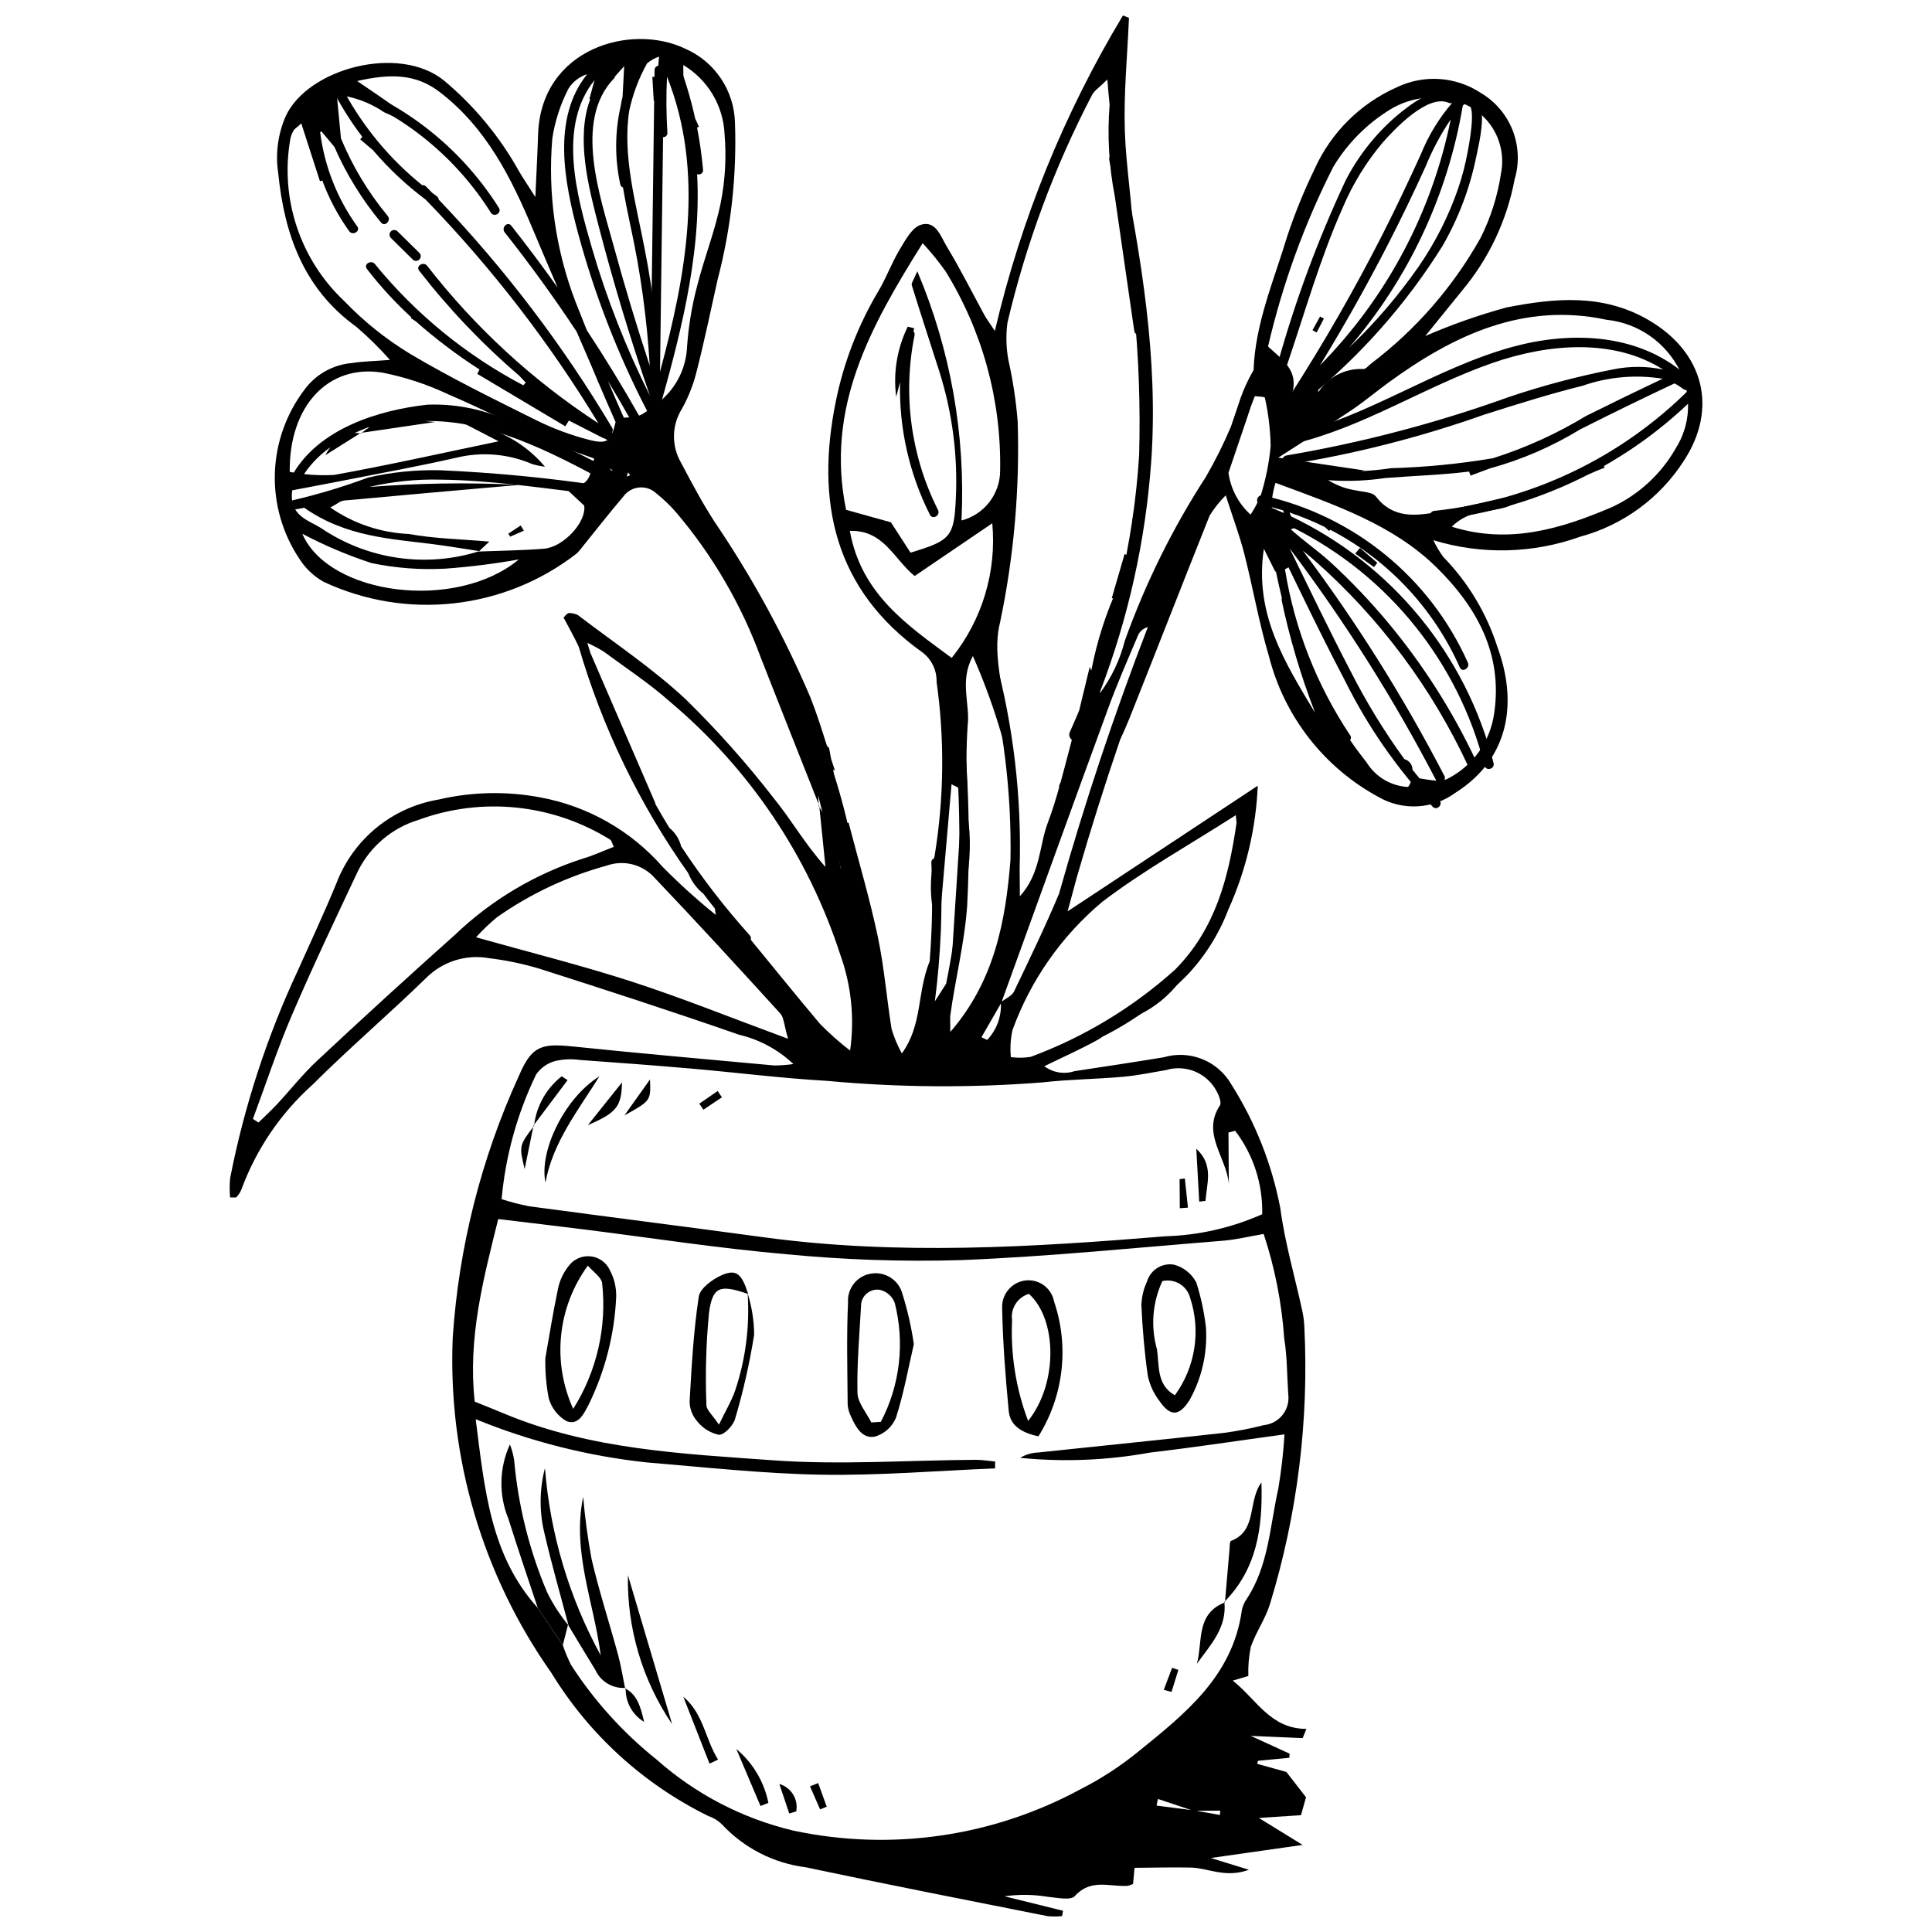 <?xml version="1.0" encoding="UTF-8"?>
<!-- Uploaded to: SVG Repo, www.svgrepo.com, Generator: SVG Repo Mixer Tools -->
<svg width="800px" height="800px" version="1.1" viewBox="144 144 512 512" xmlns="http://www.w3.org/2000/svg">
 <defs>
  <clipPath id="b">
   <path d="m363 148.09h84v242.91h-84z"/>
  </clipPath>
  <clipPath id="a">
   <path d="m204 164h392v487.9h-392z"/>
  </clipPath>
 </defs>
 <path d="m400.38 359.83c2.148 12.547-1.555 24.676-4.059 36.887l2.375-37.008z"/>
 <path d="m460.84 396.37c-3.269 8.957-10.641 15.801-19.812 18.402l0.148 0.125c6.594-6.129 13.191-12.258 19.785-18.387z"/>
 <g clip-path="url(#b)">
  <path d="m446.98 231.04-0.594-4.117c0.855-3.215 0.363-6.637-1.367-9.477l-2.402-16.629c0.555 2.531 1.141 5.055 1.777 7.562-0.203-9.91-1.949-19.66-2.293-29.461-0.352-10.039 0.668-20.125 1.086-30.188l-1.59-0.637c-15.613 25.926-27.07 54.141-33.949 83.613-1.684-2.551-2.305-3.356-2.785-4.242-3.293-6.031-6.363-12.199-9.926-18.066-1.59-2.621-2.898-7.098-6.906-5.828-2.324 0.734-4.086 4.027-5.566 6.488-2.125 3.535-3.547 7.492-5.652 11.039-5.383 9.027-9.203 18.898-11.301 29.199-5.43 26.656-0.477 49.953 23.012 66.648 2.391 1.844 3.758 4.719 3.68 7.738 2.156 15.32 1.977 30.879-0.527 46.148-1.617 6.664-1.238 13.66 1.094 20.109 1.121-12.934 2.246-25.867 3.394-39.109l4.231 2.191c-0.359-5.914-0.344-11.844 0.039-17.754 0.711-5.738-2.266-11.766 1.391-18.41 5.18 11.758 9 24.07 11.383 36.695-0.324-7.492-1.961-14.703-2.844-22.004-0.949-7.848-3.242-16.312-1.348-23.57 3.688-17.543 5.258-35.461 4.672-53.375-0.445-5.477-1.27-10.91-2.473-16.27-0.586-3.227-0.668-6.527-0.242-9.781 4.918-20.938 12.426-41.184 22.359-60.262 0.59-1.25 2.012-2.109 4.121-4.231 0.176 2.289 0.383 4.531 0.605 6.754h-0.004c-0.641 8.121-0.172 16.289 1.391 24.281 1.715 11.871 3.43 23.746 5.144 35.617 0.227 1.578 2.617 0.891 2.391-0.676zm-50.777 87.316c-11.777-8.688-24.004-16.965-26.984-33.668 9.004-0.254 11.574 7.375 17.164 11.965l20.586-13.98c1.176 12.84-2.684 25.637-10.766 35.684zm12.844-49.777c0.059 6.273-4.168 11.781-10.242 13.352 1.113-22.621-2.887-45.199-11.711-66.059-0.969 2.367-1.633 3.164-1.465 3.707 2.359 7.613 4.852 15.188 7.277 22.781v-0.004c3.5 11.031 4.984 22.602 4.379 34.156-0.469 9.801-1.496 10.781-11.988 13.945-1.66-2.57-3.492-5.398-5.199-8.043-3.797-1.059-7.801-2.172-11.879-3.305-5.519-27.023 6.344-48.406 20.297-70.668 2.191 2.348 4.219 4.844 6.07 7.465 9.758 15.816 14.773 34.094 14.461 52.672z"/>
 </g>
 <path d="m443.66 291.83-3.441 11.152-1.586-0.477c1.137-3.906 2.269-7.812 3.406-11.719z"/>
 <path d="m444.05 282.11 1.848-9.684 1.211 0.223-1.398 9.836z"/>
 <path d="m447.1 251.16-0.074-10.98 1.055-0.023 0.074 11.312z"/>
 <path d="m449.11 257.76-0.652 8.82-1.387-0.086-0.059-8.867z"/>
 <path d="m547.67 274.64c-0.027 0.059-0.062 0.109-0.094 0.164l0.203-0.047z"/>
 <path d="m518.3 350.05 0.078 0.004 0.074-0.156z"/>
 <path d="m360.97 357.58 0.172 0.285-0.039-0.391z"/>
 <g clip-path="url(#a)">
  <path d="m580.97 228.86c-12.223-7.144-25.027-5.867-37.789-3.371-7.328 2.012-14.508 4.539-21.477 7.566 3.902-4.812 6.777-8.383 9.676-11.93h-0.004c7.141-8.496 11.969-18.688 14.016-29.594 1.285-4.285 1.09-8.879-0.547-13.043-1.641-4.16-4.633-7.652-8.496-9.91-6.613-4.324-15.004-4.883-22.129-1.469-9.707 4.285-17.484 12.008-21.84 21.68-2.769 5.711-5.168 11.594-7.184 17.613-3.539 11.766-8.559 23.266-8.988 35.688l0.004 0.004c-1.688 2.887-3.039 5.957-4.031 9.152-0.668 1.949-1.332 3.902-1.988 5.856-1.926 4.543-4.129 8.965-6.598 13.234-8.836 13.633-16.059 28.242-21.527 43.539-1.258 4.957-3.469 9.621-6.508 13.738l-0.074-0.188c7.543-19.637 12.129-40.285 13.609-61.27 1.895-27.289-2.695-53.906-7.922-80.578-0.41-2.09-3.598-1.184-3.191 0.902h0.004c5.984 25.617 8.637 51.898 7.894 78.195-0.73 11.516-2.426 22.953-5.062 34.188-0.215 0.156-0.387 0.363-0.5 0.602-3.262 7.106-5.648 14.582-7.113 22.266l-0.41-1.02c-1.031 4.203-1.934 7.996-2.805 11.586-0.797 1.898-1.609 3.793-2.461 5.668-0.344 0.734-0.125 1.613 0.523 2.102-0.191 0.738-0.383 1.477-0.578 2.211-0.793 2.973-1.559 5.965-2.371 8.938-0.094 0.211-0.184 0.426-0.281 0.637h-0.004c-0.129 0.281-0.18 0.594-0.148 0.902-0.891 3.156-1.859 6.289-3.016 9.348-2.297 6.07-1.812 13.27-7.383 19.422l-0.051-7.481c0.543-18.781-1.645-37.543-6.504-55.695-0.203-0.637-0.875-1-1.523-0.816-0.645 0.18-1.027 0.844-0.867 1.492 4.606 17.23 6.777 35.02 6.461 52.855-1.293 16.344-4.305 32.195-15.953 45.602l-0.027-4.168c1.328-9.789 3.82-19.438 4.508-29.344 0.637-12.621 0.559-25.273-0.23-37.887-0.07-1.594-2.555-1.586-2.484 0.016 0.785 12.617 0.859 25.266 0.23 37.891-0.656 6.961-1.695 13.879-3.109 20.727l-2.973 4.644c1.578-12.184 2.094-24.48 1.547-36.75-0.07-1.594-2.559-1.586-2.484 0.016 0.391 8.707 0.246 17.43-0.441 26.117-3.422 8.434-1.84 16.785-7.375 24.434h0.004c-1.125-2.043-2.031-4.199-2.711-6.43-1.32-8.156-1.953-16.441-3.66-24.508-2.148-10.129-5.106-20.086-7.746-30.246l-4.269 1.672-3.473-5.797 1.617 15.875c-5.34-5.926-8.984-12.398-13.605-18.078-7.219-9.324-15.066-18.148-23.488-26.398-8.785-8.188-18.918-14.93-28.5-22.25-0.715-0.355-1.496-0.547-2.289-0.559-0.215-0.035-0.496 0.168-0.699 0.324v-0.004c-0.297 0.281-0.57 0.582-0.82 0.902 1.297 2.496 2.781 5.035 4.008 7.703v-0.004c6.273 21.477 16.078 41.758 29.02 60.008 0.855 2.16 2.254 4.062 4.062 5.523 0.988 1.297 1.98 2.59 3 3.863l0.238 1.688c-4.926-3.969-9.625-8.219-14.07-12.723-8.414-9.598-19.812-16.082-32.363-18.41-8.973-1.703-18.203-1.508-27.094 0.574-12.227 2.074-22.461 10.43-26.934 21.996-3.238 7.902-6.867 15.645-10.359 23.445v-0.004c-8.168 17.512-14.172 35.949-17.883 54.91-0.156 1.688-0.16 3.383-0.008 5.07 1.148-0.008 1.555 0.102 1.656-0.031 0.555-0.582 1-1.254 1.32-1.988 3.906-10.672 10.375-20.219 18.832-27.805 9.754-9.73 20.262-18.695 30.137-28.312 4.344-4.367 10.547-6.336 16.613-5.266 4.652 0.559 9.246 1.523 13.73 2.891 17.59 5.621 35.16 11.332 52.598 17.406 5.402 1.266 10.371 3.945 14.395 7.769-1.672 0.242-3.356 0.367-5.043 0.379-17.836-1.633-35.676-3.203-53.492-5.047-8.336-0.863-10.836-0.059-14.188 7.754-10.008 21.883-15.957 45.402-17.555 69.41-1.32 31.688 7.871 62.926 26.141 88.852 9.988 16.336 24.418 29.492 41.605 37.934 1.309 0.441 2.504 1.164 3.508 2.117 5.856 6.332 13.758 10.395 22.316 11.469 21.285 4.516 42.645 8.684 63.988 12.934v0.004c1.309 0.133 2.625 0.133 3.934 0.004l0.238-1.422-15.5-3.836c3.809-0.539 7.68-0.492 11.477 0.141 2.434 0.219 6.059 1.035 7.156-0.195 4.195-4.691 9.176-2.445 13.891-2.699l0.004 0.004c0.531-0.102 1.051-0.273 1.535-0.512l0.402-4.281c5.047-0.035 9.969-0.168 14.887-0.07 4.598 0.094 9.109 2.879 15.426 0.586-4.637-1.43-7.766-2.394-10.113-3.117 7.375-1.051 15.242-2.172 24.336-3.469-4.285-2.641-7.434-4.582-11.59-7.141l11.152-0.738 1.34-4.746-5.211-6.715-7.731-2.148 0.215-0.805 8.301-0.797 0.082-1.09-10.297-4.715c4.535 0.195 9.145 0.395 13.75 0.594l0.988-2.449c-9.492-0.004-13.129-7.703-19.504-12.793l4.121-1.227c-0.09-2.602 0.133-5.211 0.664-7.762 1.363-3.883 3.871-7.383 5.062-11.301l0.004 0.004c7.273-23.785 10.355-48.652 9.109-73.496-0.059-1.375-0.234-2.742-0.516-4.09-1.977-9.113-4.633-18.133-5.856-27.34-2.231-11.66-6.641-22.797-12.992-32.824-1.75-3.027-4.465-5.379-7.707-6.676-3.246-1.297-6.836-1.469-10.188-0.48-7.879 1.301-15.777 2.484-23.676 3.684h0.004c-2.715 0.891-5.695 0.398-7.977-1.316 5.211-2.543 9.742-4.551 14.055-6.945h-0.004c0.492-0.277 0.969-0.582 1.43-0.91 8.344-4.207 15.945-9.75 22.5-16.406 4.691-5.004 8.359-10.871 10.797-17.281 4.664-10.332 7.305-21.461 7.785-32.789l-50.391 33.297 2.469-9.133c3.523-12.215 7.34-24.336 11.453-36.367 0.852-1.84 1.684-3.691 2.434-5.57 7.144-17.906 14.117-35.883 21.273-53.785h-0.008c1.219-1.957 2.652-3.769 4.281-5.398 1.969 6.121 3.695 10.691 4.898 15.395 2.312 9.051 3.891 18.309 6.555 27.25h0.004c4.062 16.008 14.66 29.578 29.211 37.391 3.121 1.762 6.684 2.59 10.262 2.375 3.578-0.211 7.016-1.449 9.91-3.566 15.066-9.535 16.207-24.965 11.18-38.586-2.863-8.988-7.785-17.188-14.371-23.945-1.02-1.383-1.895-2.867-2.613-4.426 12.738 3.894 26.395 3.566 38.93-0.938 11.305-3.055 21.07-10.195 27.402-20.043 9.203-13.98 5.277-28.836-9.227-37.312zm-171.72 181.07c0.141 3.578-1.168 7.062-3.637 9.66l-1.516-0.707c1.723-2.981 3.438-5.965 5.152-8.953zm-34.078 7.172c-3.023-15.52-6.051-31.039-9.074-46.562 5.738 7.312 10.305 31.094 9.074 46.562zm-110.53-25.434c-12.332 11.008-24.535 22.156-36.613 33.445-3.809 3.555-7.059 7.707-10.621 11.531-1.562 1.68-3.266 3.227-4.902 4.832l-1.48-0.945c3.41-9.168 6.461-18.492 10.312-27.473 5.523-12.875 11.547-25.543 17.523-38.219v0.004c3.246-6.535 9.047-11.441 16.031-13.559 16.84-6.184 35.594-4.25 50.816 5.242 0.383 0.23 0.48 0.926 0.953 1.895-2.746 1.055-5.406 2.301-8.195 3.117-12.648 4.074-24.211 10.953-33.824 20.129zm46.945 12.52c-13.285-4.316-26.871-7.699-41.43-11.801 1.719-1.902 3.578-3.676 5.551-5.312 8.82-6.199 18.648-10.824 29.047-13.668 4.301-1.547 9.105-0.461 12.316 2.789 11.406 11.973 22.586 24.168 33.723 36.395 0.957 1.051 0.961 2.977 2.051 6.695-14.98-5.527-27.969-10.777-41.258-15.098zm31.375-11.145c0.129-0.418 0.023-0.871-0.277-1.188-6.641-7.391-12.719-15.27-18.176-23.57-0.48-1.918-1.57-3.633-3.109-4.883-1.352-2.191-2.652-4.418-3.918-6.66 0.102 0.125 0.211 0.25 0.309 0.379l-17.352-40.156c-0.262-0.859-0.535-1.715-0.785-2.578h0.004c1.492 0.656 2.934 1.418 4.316 2.277 5.949 4.402 12.195 8.488 17.695 13.402 20.945 17.645 36.531 40.805 44.988 66.855 2.945 8.152 3.848 16.902 2.629 25.488-2.82-2.172-5.488-4.535-7.981-7.074-6.184-7.371-12.254-14.84-18.344-22.293zm107.53 229.45 0.375-1.75 8.816 2.938c-3.07-0.387-6.137-0.781-9.191-1.184zm16.789 2.492-6.219-1.102 6.332-0.043zm17.055-126.28c0.789 4.871 0.727 9.883 1.07 14.828 0.25 1.945-0.297 3.91-1.523 5.445-1.223 1.535-3.016 2.508-4.969 2.699-3.477 0.895-7 1.578-10.559 2.051-16.449 1.816-32.918 3.481-49.375 5.211v-0.004c-1.633 0.074-3.223 0.559-4.621 1.41 11.516 1.145 23.137 0.668 34.52-1.414 11.664-1.355 23.281-3.137 35.527-4.812-0.293 4.84-0.844 9.66-1.652 14.438-2.219 9.867-2.531 20.316-8.355 29.168h-0.004c-0.645 0.906-1.09 1.938-1.301 3.031-2.406 17.449-15.086 27.434-27.48 37.473-4.707 3.84-9.812 7.164-15.23 9.91-23.25 12.617-50.238 16.516-76.105 10.996-13.48-3.188-25.957-9.672-36.309-18.867-8.855-7.07-16.5-15.527-22.637-25.051-0.855-1.695-1.586-3.449-2.184-5.25-2.215-3.281-4.426-6.566-6.641-9.848-12.469-13.816-14.059-31.125-16.445-50.02h0.004c14.523 5.938 29.809 9.797 45.41 11.465 15.402 1.27 30.809 2.984 46.234 3.246 15.316 0.258 30.664-1.051 45.996-1.672l0.012-1.82c-1.699-0.156-3.402-0.461-5.098-0.453-17.918 0.105-35.918 1.41-53.734 0.129-24.117-1.738-48.555-2.844-71.395-12.426-2.512-1.055-5.043-2.047-7.684-3.117-1.844-16.672 2.164-32.082 6.231-48.395 7.656 0.926 14.973 1.785 22.281 2.699 18.047 2.254 36.043 5.062 54.148 6.633h-0.004c15.379 1.488 30.84 2.008 46.285 1.551 23.145-0.93 46.23-3.281 69.332-5.133 3.508-0.281 6.973-1.145 10.805-1.797 2.965 8.969 4.793 18.273 5.449 27.695zm-42.707-69.348c3.816-0.336 7.59-1.145 11.379-1.777 5.234-1.582 10.859 0.77 13.414 5.609 0.613 1.125 1.355 3.019 0.855 3.781-4.93 7.488 1.852 13.848 2.371 20.832l-0.09-13.668 1.777-0.469-0.008-0.004c4.832 6.344 7.359 14.145 7.168 22.117-8.074 3.594-16.77 5.582-25.602 5.848-35.461 2.906-70.969 5.086-106.48 0.262-20.715-2.812-41.457-5.422-62.172-8.211-2.473-0.484-4.914-1.117-7.312-1.887 1.035-11.457 4.125-22.637 9.125-32.996 1.203-1.773 3.008-3.055 5.078-3.613 2.148-0.496 4.367-0.59 6.551-0.281 9.867 0.699 19.734 1.438 29.59 2.293 12.016 1.043 24 2.574 36.035 3.254v0.004c18.926 1.75 37.965 1.883 56.914 0.395 7.098-0.809 14.277-0.859 21.402-1.488zm-5.391-46.461c10.863-8.25 22.906-14.953 35.25-22.859 0.098 0.688 0.164 1.359 0.215 2.023-2.113 14.465-5.531 28.004-16.254 38.871l-0.004-0.004c-11.191 10.078-24.195 17.934-38.32 23.156-1.73 0.273-3.492 0.301-5.231 0.07-0.238-2.41-0.09-4.844 0.438-7.207 4.824-13.262 13.07-25.012 23.902-34.051zm-11.555-2.109c-3.668 8.773-7.828 17.348-11.934 25.93-0.555 1.156-2.094 1.84-3.273 2.695 9.414-25.992 18.785-51.988 28.293-77.938 2.363-6.453 5.137-12.758 7.82-19.086l-0.008-0.004c0.488-1.098 1.449-1.906 2.613-2.199-8.949 23.152-16.789 46.684-23.516 70.598zm72.664-192.59c3.707-6.152 8.832-11.336 14.945-15.109 5.734-3.555 12.801-4.219 19.098-1.789 3.664 1.367 6.719 3.992 8.625 7.406 1.902 3.418 2.527 7.398 1.766 11.234-0.883 5.953-2.711 11.73-5.418 17.109-7.289 13.008-17.188 24.367-29.082 33.363-0.637 0.52-1.387 1.457-1.988 1.383-4.812-0.242-9.387 2.121-11.973 6.188l0.328-6.258-7.234 6.668c1.844-6.262-2.566-9.027-6.367-12.57 3.824-16.516 9.633-32.504 17.301-47.625zm-21.93 92.18c-3.195-2.891-5.269-6.812-5.859-11.082l4.773-14.078c0.422-1.246 0.828-2.504 1.254-3.754 0.312-0.824 0.625-1.648 0.949-2.469 0.973 0.117 2.625 0.125 2.668 0.395h0.004c0.938 4.211 1.449 8.504 1.531 12.816-0.402 4.352-1.254 8.648-2.543 12.828-0.734 1.875-1.664 3.668-2.777 5.344zm3.527 9.066 3 6.012 0.18-0.023c0.527 2.516 1.09 5.023 1.691 7.523-0.098-0.164-0.188-0.328-0.289-0.488h-0.004c2.16 10.383 5.172 20.574 9.008 30.461-7.91-13.164-16.23-26.188-13.59-43.484zm45.781 4.945c10.309 10.176 17.57 22.547 15.273 38.473h-0.004c-0.969 7.496-5.566 14.031-12.293 17.477-2.328 1.305-6.168-0.082-9.336-0.273-0.449 0.945-0.895 2.481-1.352 2.484-4.469-0.273-8.523-2.711-10.863-6.527-1.535-1.922-2.992-3.887-4.363-5.894 0.32-0.371 0.32-0.922 0.004-1.293-8.844-13.258-14.73-28.258-17.262-43.988 2.484-1.035 2.672-3.098 0.488-5.371-0.871-0.906-1.602-1.938-2.16-3.062-0.23-1.215-0.461-2.43-0.688-3.644-0.051-0.422-0.359-0.766-0.773-0.859-0.195-0.965-0.348-1.941-0.496-2.926 0.047-2.379 0.426-4.742 1.125-7.023 15.848 5.863 31.219 11.102 42.695 22.43zm63.352-31.547h-0.004c-3.863 6.777-9.73 12.195-16.793 15.508-13.59 5.828-27.434 9.992-42.555 5.227v0.004c2.231-2.203 5.141-3.578 8.258-3.902 3.738-0.965 8.328-0.594 10.586-4.875-7.441 1.633-14.844 3.457-22.332 4.832-6.012 1.105-12.055 1.879-16.625-4.07-0.926-1.207-3.516-1.188-5.367-1.621-2.75-0.414-5.371-1.43-7.676-2.977l10.098-2.277c-7.406-1.102-14.234-2.117-22.91-3.406 7.297-4.715 13.457-8.578 19.484-12.637 3.383-2.277 6.516-4.93 9.816-7.332 17.234-12.539 35.77-21.285 57.727-16.566 8.391 0.871 15.742 6.004 19.449 13.582 3.203 6.574 2.766 14.34-1.16 20.512z"/>
 </g>
 <path d="m294.53 574.57-1.375 5.398c-2.215-3.281-4.426-6.566-6.641-9.848-2.59-7.828-5.281-15.625-7.738-23.492l0.004-0.004c-2.652-6.375-2.523-13.562 0.355-19.836 0.531 1.363 0.91 2.777 1.125 4.223 1.078 12.062 4.031 23.883 8.762 35.031 1.547 3.113 3.441 6.043 5.656 8.727z"/>
 <path d="m386.18 500.22c-1.465 6.297-2.664 13.031-4.734 19.484-1.004 2.418-3.043 4.258-5.555 5.012-3.379 0.68-5.117-2.527-6.383-5.363v-0.004c-0.496-0.98-0.793-2.051-0.867-3.148-0.066-9.02-0.312-18.055 0.098-27.055-0.246-3.769 2.449-7.098 6.188-7.633 3.723-0.586 7.285 1.746 8.23 5.394 1.359 4.352 2.371 8.801 3.023 13.312zm-11.273 20.746 2.527-0.168c5.078-9.691 6.391-20.922 3.68-31.523-0.641-1.727-2.106-3.016-3.894-3.441-1.254-0.223-2.543 0.125-3.516 0.949-0.977 0.82-1.531 2.031-1.523 3.309-0.41 7.68-1.117 15.367-0.941 23.035 0.062 2.637 2.379 5.227 3.668 7.84z"/>
 <path d="m288.52 503.93c0.914-5.129 1.984-11.891 3.394-18.582v-0.004c0.469-2.137 1.426-4.141 2.797-5.852 1.336-1.812 3.531-2.781 5.773-2.551 2.238 0.227 4.191 1.621 5.137 3.668 1.164 2.176 1.742 4.621 1.676 7.09-0.445 9.891-2.918 19.582-7.266 28.477-1.238 2.363-2.734 5.742-5.941 4.422-2.254-1.324-3.918-3.461-4.652-5.969-0.684-3.523-0.992-7.113-0.918-10.699zm7.383 13.438c6.25-9.922 8.953-21.668 7.668-33.324-0.262-1.656-2.406-3.012-3.789-4.637-3.953 5.414-6.394 11.785-7.078 18.457-0.68 6.668 0.426 13.398 3.199 19.504z"/>
 <path d="m294.67 574.77c-2.102-7.945-4.387-15.852-6.246-23.855h0.004c-1.535-5.852-1.539-12-0.008-17.852 1.367 17.398 6.402 34.312 14.777 49.625-1.781-14.023-7.672-27.445-4.648-42.02 0.469 5.555 1.215 11.082 2.238 16.562 1.996 8.531 4.719 16.891 7.019 25.355 0.789 2.902 1.242 5.894 1.852 8.844l0.152-0.129v-0.004c-3.41 0.273-6.625-1.625-8.031-4.742-2.457-3.969-4.84-7.981-7.254-11.98z"/>
 <path d="m342.13 486.76c1.113 3.539 1.699 7.219 1.73 10.926-1.195 7.551-2.883 15.008-5.055 22.336-0.492 1.77-2.883 4.277-4.301 4.215h0.004c-2.293-0.492-4.34-1.773-5.777-3.625-1.273-1.457-1.973-3.328-1.973-5.266 0.523-9.262 1.035-18.562 2.422-27.715 0.336-2.223 3.66-4.652 6.156-5.727 3.836-1.656 5.266-0.281 6.938 5.023-7.391-2.559-9.426-2.082-10.371 4.938h-0.004c-0.785 8.148-1.016 16.344-0.688 24.523 0.004 1.258 1.551 2.508 3.312 5.164 1.828-3.781 3.309-6.234 4.238-8.879h0.004c2.816-8.332 3.961-17.137 3.363-25.914z"/>
 <path d="m419.2 524.64c-4.856-1.023-7.535-3.094-7.879-6.742-0.848-9.02-1.574-18.074-1.734-27.125v-0.004c-0.238-3.832 2.629-7.148 6.453-7.465 3.516-0.262 6.66 2.164 7.305 5.625 4.047 11.922 2.523 25.031-4.144 35.711zm-2.738-4.078c7.965-9.992 7.691-26.941 0.215-33.672v-0.004c-3.008 0.895-4.91 3.856-4.469 6.965-0.422 9.098 1.027 18.188 4.254 26.707z"/>
 <path d="m463.59 495.82c0.426 6.652-1.062 13.293-4.293 19.125-2.734 4.394-5.109 4.559-8.004 0.371h0.004c-1.508-1.949-2.562-4.207-3.094-6.613-0.906-6.231-1.43-12.531-1.73-18.824h0.004c0.07-2.18 0.586-4.328 1.512-6.305 0.914-3.059 3.965-4.957 7.113-4.43 2.551 0.676 4.699 2.387 5.926 4.723 1.242 3.891 2.098 7.894 2.562 11.953zm-11.559-12.312c-2.606 5.637-3.121 12.016-1.445 17.996 0.684 4.176-0.199 9.496 4.766 12.258 5.414-7.434 6.93-17.016 4.066-25.754-0.82-3.266-4.109-5.266-7.387-4.5z"/>
 <path d="m468.62 568.65c0.398-4.648 0.785-9.297 1.199-13.941 0.074-0.816 0.027-2.203 0.414-2.352 7.051-2.723 4.32-10.387 8.059-15.496 0.379 12.109-1.234 22.934-9.824 31.645z"/>
 <path d="m322.12 600.93c-7.894-11.641-11.988-25.438-11.715-39.5 3.656 12.332 7.512 25.328 11.715 39.5z"/>
 <path d="m468.47 568.5c0.738 6.867-3.719 11.449-7.289 16.414 1.609-5.816-0.352-13.254 7.445-16.266z"/>
 <path d="m332.03 611.38c-2.316-5.91-4.633-11.816-6.949-17.727 5.398 4.492 5.797 11.273 9.211 16.656z"/>
 <path d="m345.54 622.61-6.41-15.121h-0.004c4.379 3.66 7.383 8.699 8.508 14.293z"/>
 <path d="m353.16 624.59-2.629-7.816c3.141 0.902 5.078 4.047 4.481 7.258z"/>
 <path d="m361.33 623.5-2.668-6.106 2.164-0.863 2.269 6.266z"/>
 <path d="m309.66 591.43c3.109 1.664 4.027 4.512 5.035 8.887-3.148-1.891-5.023-5.348-4.883-9.02z"/>
 <path d="m452.41 591.84 2.215-5.859 1.652 0.555-1.809 5.836z"/>
 <path d="m302.86 429.23c-5.637 9.016-12.309 17.387-14.309 28.121-1.723-8.328 5.035-22.355 14.309-28.121z"/>
 <path d="m461.81 462.45-0.781-14.012c4.688 4.285 2.789 9.117 2.438 13.809z"/>
 <path d="m299.79 442.17c3.625-4.535 6.336-7.926 9.047-11.32-0.137 6.469-1.469 8.035-9.047 11.32z"/>
 <path d="m285.53 442.36c0.578-5.188 3.223-9.922 7.332-13.137l1.547 1.035c-3.004 3.996-6.008 7.992-9.016 11.988z"/>
 <path d="m309.48 439.59 6.781-9.535c0.215 5.648 0.215 5.648-6.781 9.535z"/>
 <path d="m285.4 442.24-2.359 11.578c-1.488-6.211-1.488-6.211 2.492-11.461z"/>
 <path d="m456.66 464.19-0.051-7.711 1.387-0.168 0.824 7.727z"/>
 <path d="m329.32 436.48 4.871-3.352 1.125 1.672-4.914 3.285z"/>
 <path d="m592.77 246.28c0.199-0.445 0.094-0.969-0.266-1.301-0.398-0.398-0.805-0.789-1.219-1.164 0.68-0.855-0.445-2.394-1.699-1.809l-0.281 0.133c-12.449-9.863-29.641-10.312-44.629-6.172-20.484 5.66-38.156 18.523-58.938 23.355-1.559 0.363-0.883 2.754 0.676 2.394 18.828-4.379 35.059-15.266 53.184-21.551 14.574-5.055 31.918-6.625 45.148 1.77-4.332-0.922-8.805-0.941-13.145-0.059-9.43 1.836-18.723 4.297-27.82 7.367-19.105 6.875-38.781 12.043-58.801 15.449-0.453 0.066-0.844 0.355-1.039 0.77-0.199 0.414-0.18 0.895 0.051 1.293-0.59 0.066-1.055 0.535-1.117 1.125-0.062 0.594 0.293 1.148 0.859 1.34 8.91 2.332 18.203 2.832 27.316 1.469 7.352-0.59 14.902-0.797 22.273-1.719l0.383 1.074 5.156-1.914 0.023-0.004c8.395-2.312 16.426-5.785 23.859-10.324 8.281-4.18 16.617-8.246 25.016-12.195h-0.004c0.824 0.426 1.605 0.926 2.34 1.492 0.48 0.371 1.152 0.371 1.633 0l0.059-0.012c-18.184 18.219-42.086 29.625-67.688 32.297-1.578 0.164-1.578 2.648 0.016 2.484v0.004c14.188-1.465 27.98-5.555 40.668-12.062 1.465-0.668 2.938-1.305 4.449-1.844l-0.172-0.465c9.18-5.203 17.594-11.652 25-19.168 0.379-0.418 0.434-1.039 0.133-1.516-0.301-0.48-0.883-0.699-1.426-0.539zm-28.43 7.941c-7.762 4.711-16.059 8.48-24.715 11.223-8.934 1.5-17.961 2.379-27.02 2.633-9.051 1.383-18.281 1.062-27.215-0.953 17.641-2.824 34.992-7.242 51.836-13.203 8.66-2.762 17.34-5.484 26.16-7.688 6.812-2.379 14.109-3.019 21.23-1.863-6.793 3.219-13.551 6.504-20.277 9.852z"/>
 <path d="m504.41 289.21 4.59 3.938-0.871 1.152-5-3.602z"/>
 <path d="m539.82 346.24c-7.293-28.684-26.953-52.641-53.66-65.391l-0.422-1.023h0.004c3.184 1.062 6.293 2.336 9.305 3.816l1.203 1.062 0.277-0.316c15.258 7.914 27.367 20.781 34.34 36.492 0.645 1.461 2.777 0.18 2.137-1.27-10.062-22.543-30.215-38.98-54.32-44.309-1.496-0.324-2.148 1.863-0.824 2.344-0.453 0.246-0.727 0.734-0.691 1.25 0.031 0.52 0.359 0.969 0.84 1.16 0.484 0.18 0.957 0.375 1.438 0.566l1.184 1.625c-0.453 0.375-0.586 1.016-0.316 1.539 6.644 13.531 13.062 27.203 20.086 40.543 6.07 12.242 13.914 23.52 23.277 33.473 1.125 1.141 2.871-0.629 1.746-1.77-2.508-2.551-4.875-5.234-7.09-8.035 0-1.32-0.887-2.477-2.16-2.812-5.383-7.406-10.164-15.227-14.301-23.395-5.578-10.707-10.816-21.602-16.102-32.461h0.004c14.652 19.398 27.656 39.996 38.867 61.57 0.707 1.434 2.844 0.16 2.137-1.27-10.824-20.898-23.367-40.859-37.504-59.68 1.043 0.836 2.07 1.676 3.055 2.543 17.246 15.211 31.148 33.836 40.824 54.695 0.68 1.449 2.812 0.172 2.137-1.27-6.191-13.25-14.062-25.648-23.422-36.891-4.719-5.664-9.805-11.004-15.227-15.992-3.203-2.945-7.164-5.664-10.574-8.77l0.914-0.281h-0.004c25.133 12.684 43.535 35.641 50.449 62.93 0.387 1.551 2.777 0.879 2.394-0.676zm-58.711-67.621c-0.043-0.066-0.074-0.137-0.117-0.203 1.039 0.27 2.066 0.562 3.09 0.875l0.145 0.656c-1.031-0.461-2.07-0.902-3.117-1.328z"/>
 <path d="m533.61 169.12c-0.145-0.035-0.297-0.047-0.445-0.027-0.273-0.277-0.645-0.43-1.031-0.43-0.098-1.344-2.203-1.82-2.41-0.344-0.051 0.359-0.109 0.719-0.164 1.078h-0.004c-0.109-0.133-0.254-0.238-0.414-0.309-5.262-2.324-11.078 2.359-14.988 5.582h0.004c-5.562 4.766-10.148 10.559-13.512 17.066-7.277 15.516-13.262 31.605-17.891 48.109-0.516 1.52 1.891 2.152 2.402 0.645 4.695-13.828 8.738-28.152 14.699-41.496v-0.004c2.641-6.227 6.195-12.02 10.555-17.188 3.164-3.609 11.996-12.984 17.492-10.559 0.289 0.133 0.617 0.148 0.918 0.051-3.492 4.047-6.289 8.645-8.281 13.605-3.301 7.234-6.691 14.418-10.301 21.504-7.418 14.562-15.559 28.723-24.414 42.484-0.867 1.352 1.293 2.582 2.156 1.242 0.152-0.238 0.305-0.48 0.457-0.719l-0.004-0.004c0.195 0.336 0.531 0.57 0.914 0.637 0.383 0.066 0.777-0.043 1.07-0.301 14.117-11.441 26.234-25.148 35.859-40.559 4.211-7.301 7.223-15.23 8.914-23.488 0.715-3.652 3.856-15.246-1.582-16.578zm-21.922 39.91c3.555-6.922 6.941-13.926 10.16-21.012l-0.004-0.004c1.777-4.34 3.992-8.488 6.613-12.375-4.973 24.637-17.016 47.289-34.656 65.188 6.352-10.375 12.312-20.973 17.887-31.797zm21.242-24.668h-0.004c-0.602 3.254-1.438 6.457-2.5 9.594-2.531 7.324-6.043 14.273-10.445 20.656-5.41 7.769-11.594 14.977-18.449 21.508 15.719-18.215 26.137-40.398 30.121-64.129 0.258-0.246 0.539-0.477 0.812-0.715 0.145 0.117 0.316 0.203 0.5 0.246 2.41 0.59 0.211 11.469-0.039 12.84z"/>
 <path d="m491.82 231.51 2-3.621 1.02 0.539-1.902 3.672z"/>
 <path d="m325.24 168.46-0.121-0.176v0.281z"/>
 <path d="m253.93 177.32-0.469-0.203c0.113 0.113 0.223 0.234 0.34 0.348z"/>
 <path d="m376.02 408.86c0.219-0.297 0.285-0.672 0.18-1.023l-0.773-2.961c-0.105-0.691-0.211-1.379-0.324-2.066v-0.004c0.184-0.277 0.254-0.613 0.191-0.941l-0.129-0.75c0.586-0.07 1.012-0.594 0.957-1.184-0.379-3.875-0.887-7.727-1.531-11.551 0.297-0.309 0.402-0.754 0.277-1.16l-2.84-11.273c-0.066-0.297-0.246-0.559-0.508-0.719-0.258-0.16-0.57-0.207-0.867-0.129-0.133-0.41-0.27-0.82-0.402-1.23-0.07-0.469-0.148-0.934-0.223-1.398v-0.004c0.352-0.297 0.492-0.773 0.352-1.215l-0.215-0.793h-0.004c0.098-0.234 0.125-0.492 0.07-0.742-1.336-6.961-3.078-13.836-5.223-20.594l-0.227-1.203 0.504 0.352c-0.359-1.078-0.699-2.117-1.027-3.137l-0.484-2.586h0.008c-0.047-0.352-0.273-0.652-0.598-0.797-1.52-4.785-2.84-9.004-4.481-13.078-6.93-16.242-15.414-31.773-25.332-46.387-3.285-5.066-6.121-10.438-8.949-15.781-2.519-4.422-2.402-9.875 0.309-14.184 1.738-3.137 3.051-6.488 3.906-9.973 2.039-8 3.723-16.09 5.516-24.152 3.574-13.617 5.133-27.688 4.621-41.758-0.113-4.16-1.406-8.203-3.731-11.656-2.324-3.457-5.582-6.18-9.395-7.852-14.367-6.945-38.359-0.129-39.051 22.789-0.152 4.988-0.434 9.973-0.723 16.492-2.023-3.18-3.238-4.965-4.328-6.82-5.094-9.16-11.824-17.305-19.855-24.031-11.949-9.699-36.012-3.242-41.93 9.34-2.113 4.781-2.816 10.066-2.023 15.23 1.625 16.188 6.758 30.617 20.676 40.664 3.18 2.715 6.16 5.652 8.926 8.785-4.598 0.359-7.32 0.383-9.977 0.82v0.004c-5.012 0.391-9.605 2.938-12.602 6.973-4.894 6.406-7.664 14.18-7.918 22.238-0.254 8.059 2.019 15.992 6.508 22.691 1.602 2.531 3.812 4.621 6.426 6.086 10.797 5.047 22.773 7.016 34.617 5.684 11.84-1.332 23.086-5.91 32.488-13.23 0.57-0.562 1.09-1.172 1.551-1.824 3.566-4.402 7.047-8.879 10.723-13.188v-0.004c0.98-1.387 2.519-2.277 4.215-2.441 1.691-0.164 3.371 0.418 4.602 1.594 1.941 1.551 3.731 3.277 5.348 5.164 9.641 11.383 17.195 24.383 22.32 38.391 5.082 12.926 10.184 25.84 15.309 38.75l-0.129-2.34 2.481 9.93-0.008-0.004c0.074 0.305 0.266 0.566 0.535 0.727 0.266 0.16 0.59 0.203 0.891 0.117 0.742 2.992 1.465 5.988 2.168 8.988-0.621 0.199-0.984 0.844-0.832 1.477 0.305 1.547 0.637 3.086 0.961 4.629v0.004c-0.246 0.297-0.328 0.699-0.215 1.07l3.484 13.34c0.117 0.48 0.238 0.957 0.355 1.438 1.543 6.652 2.844 13.359 3.902 20.117 0.215 1.371 2.602 1.047 2.441-0.348-0.285-2.465-0.613-4.922-0.965-7.371zm-151.91-123.41c5.883 3.102 12.02 5.699 18.336 7.769 6.465 1.352 13.078 1.848 19.672 1.473 6.496-0.48 12.961-1.293 19.375-2.43-16.637 13.809-50.305 9.543-57.383-6.812zm70.355-11.527 4.356 4.07c0.621 4.445-5.574 11.004-10.617 11.414-5.762 0.473-11.555 0.52-17.336 0.75l0.172-0.094v0.004c-14.148 4.461-29.555 2.231-41.859-6.051-3.277-2.133-8.684-3.269-7.738-10.078 4.66-0.887 9.449-1.773 14.223-2.719 9.723-1.926 19.488-3.688 29.145-5.898v0.004c6.731-1.664 13.816-1.09 20.191 1.641 1.113 0.336 2.258 0.578 3.418 0.711-5.441-6.492-13.18-10.625-21.598-11.543 3.648 1.887 6.144 3.176 9.32 4.816-15.168 3.156-29.305 6.332-43.555 8.906-3.953 0.227-7.922-0.043-11.809-0.801-0.203-17.477 10.238-28.648 24.602-26.301 5.93 1.18 11.695 3.07 17.172 5.633 9.594 4.133 18.922 8.879 28.434 13.207 3.418 1.555 7.047 2.648 10.465 3.914-1.414 6.352-1.414 6.352-6.984 8.414zm11.371-4.32v0.004c-0.074-0.484-0.109-0.973-0.109-1.461 0.188 0.219 0.406 0.41 0.652 0.562-0.172 0.301-0.352 0.602-0.543 0.898zm-5.75-9.051v0.004c-4.797-1.234-9.453-2.961-13.898-5.156-11.332-5.637-22.73-11.219-33.598-17.68h0.004c-6.363-3.875-12.199-8.559-17.363-13.93-11.668-10.969-17.047-27.066-14.312-42.844 0.152-0.809 0.434-1.586 0.84-2.301 0.246-0.453 0.777-0.746 2.086-1.934 1.742 5.398 3.344 10.355 4.945 15.316l0.633-0.172c1.758 4.769 4.148 9.277 7.109 13.406 0.926 1.289 3.074 0.035 2.137-1.27h0.004c-5.324-7.375-8.703-15.969-9.828-24.992l0.355-0.168 3.414 4.086c3.164 7.234 7.328 13.992 12.379 20.066 1.023 1.234 2.758-0.547 1.746-1.77-5.133-6.191-9.309-13.117-12.383-20.551l-1.094-11.531c4.488 0.48 8.789 2.059 12.52 4.606 2.543 1.16 5.117 2.258 7.68 3.375-1.5-1.648-3.102-3.199-4.797-4.648-2.727-2.133-5.672-3.988-10.016-6.992 9.105-2.07 15.699-1.828 21.895 2.93 12.309 9.449 18.918 22.648 24.719 36.488 2.148 5.121 4.32 10.23 6.519 15.328-3.957-5.57-8.055-11.039-12.289-16.414-0.992-1.254-2.727 0.527-1.746 1.77 6.734 8.508 13.09 17.285 19.074 26.332 1.27 2.934 2.535 5.867 3.801 8.801 0.598 1.43 1.195 2.856 1.801 4.281l-0.062-0.047 0.27 0.527c1.477 3.473 2.981 6.938 4.508 10.387-1.188 5.148-2.227 5.945-7.051 4.699zm9.234-5.856c-1.43-3.234-2.836-6.477-4.215-9.73 1.93 3.18 3.812 6.394 5.644 9.633-0.473 0.043-0.953 0.07-1.43 0.102zm0.77 15.605v0.004c0.102-0.309 0.188-0.625 0.25-0.945l0.098-0.133c0.176 0.246 0.375 0.469 0.59 0.676-0.32 0.117-0.633 0.25-0.938 0.402zm4.238-16.617v0.004c-0.309 0.184-0.641 0.336-0.984 0.449-4.356-7.703-8.965-15.242-13.828-22.621-1.012-2.504-2.008-5.012-2.992-7.527-5.281-13.781-7.387-28.574-6.16-43.277 0.703-4.598 2.144-9.051 4.269-13.188 1.137-1.84 2.902-3.211 4.969-3.859-9.398 11.668-6.051 28.582-2.394 42.199 4.402 16.293 10.531 32.066 18.289 47.055-0.391 0.258-0.766 0.523-1.168 0.77zm-13.504-44.113c-4.012-13.848-9.078-32.133 0.738-44.344l-1.348 4.934 0.199 0.133c-3.859 10.309-0.402 23.469 2.191 33.449 3.953 15.207 8.492 30.242 13.625 45.109-6.309-12.602-11.465-25.75-15.406-39.281zm5.793-0.426c-3.484-12.832-10.723-33.141 0.102-44.363 0.164-0.16 0.273-0.367 0.324-0.594l2.371-2.66-0.426 8.105c-0.223 0.918-0.41 1.844-0.562 2.777h-0.004c-1.492 6.731-1.504 13.707-0.039 20.445 0.062 0.391 0.34 0.711 0.715 0.828 0.582 3.473 1.297 6.918 2.008 10.297 2.652 12.168 4.352 24.52 5.086 36.945-3.469-10.508-6.66-21.102-9.574-31.781zm12.648 40.883-0.367-1.059c-0.152-13.254-1.543-26.465-4.144-39.461-2.25-11.703-5.856-24.363-3.992-36.199 0.945-4.387 2.535-8.605 4.723-12.523 0.965-0.797 2.066-1.414 3.25-1.82l6.391 9.316-0.047-7.051c6.519 3.898 10.637 10.82 10.945 18.41 0.504 6.043 0.16 12.125-1.02 18.07-1.492 7.496-4.414 14.695-6.269 22.137-1.387 5.25-2.277 10.621-2.656 16.039-0.227 5.453-2.691 10.57-6.812 14.141z"/>
 <path d="m360.97 357.58 0.129-0.102-0.156-0.391z"/>
 <path d="m306.23 258.57c0.23-0.371 0.227-0.844-0.012-1.207-12.996-21.824-28.41-42.109-45.957-60.469-0.035-0.371-0.234-0.703-0.539-0.914-0.402-0.289-0.797-0.582-1.195-0.879-0.543-0.559-1.078-1.121-1.625-1.676-0.254-0.281-0.637-0.41-1.012-0.348-8.43-6.789-15.434-15.176-20.613-24.684 0.121 0.113 0.262 0.199 0.418 0.262 15.859 6.18 29.316 17.293 38.379 31.699 0.852 1.352 2.996 0.09 2.137-1.27h0.004c-9.418-14.945-23.402-26.457-39.875-32.832-1.039-0.406-1.66 0.645-1.438 1.512-0.848-1.062-2.719 0.141-2 1.473l-0.004-0.004c2.086 3.859 4.469 7.551 7.125 11.043l-0.559 0.66 3.406 2.879-0.004 0.004c4.144 4.871 8.824 9.262 13.949 13.09 17.438 17.988 32.797 37.875 45.789 59.289-17.352-11.285-32.691-25.398-45.387-41.746-0.969-1.246-3.121 0.004-2.137 1.27h-0.004c7.867 10.141 16.742 19.457 26.492 27.809l1.762 1.863-0.668 0.711c-15.117-7.953-28.48-18.871-39.289-32.105-0.961-1.254-3.113-0.004-2.137 1.27 3.547 4.613 7.492 8.906 11.789 12.832l-0.156 0.195 1.316 0.855-0.004-0.004c5.297 4.684 10.945 8.953 16.891 12.773l-0.594 1.156 23.34 13.898 0.941-1.523c3.012 1.559 6.023 3.098 9.035 4.613l0.004 0.004c0.145 0.074 0.305 0.117 0.469 0.133 0.145 0.09 0.285 0.184 0.43 0.273 1.246 0.777 2.375-0.957 1.531-1.906z"/>
 <path d="m328.73 177.8 0.504-0.188-1.023-2.254c-1.152-5.266-2.707-10.438-4.652-15.469-0.566-1.461-2.918-0.832-2.406 0.629-0.051 0.004-0.105 0.008-0.156 0.02 0.074-0.984 0.16-1.973 0.254-2.961 0.156-1.59-2.332-1.562-2.484 0.016-0.125 1.273-0.23 2.543-0.316 3.816l-0.004 0.004c-0.57 0.094-0.984 0.594-0.977 1.176l-0.023 1.762-0.566 0.031 0.371 6.367 0.109-0.008c-0.336 25.742-0.672 51.488-1.008 77.23l0.004 0.004c-0.031 0.492 0.273 0.945 0.738 1.105-0.582 2.066-1.168 4.121-1.758 6.164h0.004c-0.152 0.652 0.242 1.309 0.887 1.48 0.648 0.176 1.316-0.195 1.512-0.836 6.098-21.215 12.215-43.707 11.004-65.742 0.363 0.156 0.785 0.113 1.109-0.121 0.324-0.234 0.5-0.617 0.465-1.016-0.332-3.762-0.863-7.504-1.586-11.211zm-9.82 64.715c0.27-20.719 0.543-41.441 0.812-62.16v-0.004c0.32 0.016 0.629-0.105 0.848-0.336 0.219-0.234 0.328-0.547 0.297-0.863-0.309-4.938-0.344-9.891-0.102-14.832 10.113 25.301 5.082 52.52-1.855 78.195z"/>
 <path d="m302.7 272.63c-13.922-2.051-27.938-3.387-41.996-4.008-6.441-0.156-12.879 0.496-19.16 1.938-6.539 2.438-13.23 4.453-20.027 6.031-1.574 0.176-1.574 2.664 0.016 2.484v0.004c1.039-0.121 2.066-0.293 3.086-0.52 11.035 7.715 22.801 8.203 34.293 9.672 4.035 0.516 8.047 1.211 12.066 1.824 0.762-0.715 1.539-1.438 2.699-2.523-7.469-0.656-14.512-0.781-21.352-2.019-7.453-0.332-14.66-2.766-20.789-7.019 1.766-0.918 2.672-1.754 3.648-1.848 15.375-1.426 30.754-2.766 46.137-4.117 7.152 0.793 14.293 1.777 21.398 2.59 1.586 0.18 1.555-2.309-0.02-2.488zm-60.898 0.434v-0.004c6.199-1.453 12.555-2.109 18.918-1.949 6.602 0.074 13.211 0.617 19.809 1.332-12.91-0.609-25.844-0.402-38.727 0.617z"/>
 <path d="m271.04 290.07-0.059-0.008-0.105 0.102z"/>
 <path d="m307.25 269.29c-8.516-4.551-17.207-8.758-26.09-12.555-7.32-3.894-15.543-5.793-23.832-5.496-13.066 1.422-28.785 6.379-35.723 18.43-0.316 0.594-0.105 1.332 0.477 1.668 0.582 0.336 1.328 0.145 1.68-0.426 1.973-3.309 4.625-6.164 7.781-8.379-0.496 0.672-0.945 1.375-1.344 2.106l9.238-5.809h-0.004c-0.484-0.062-0.969-0.086-1.457-0.07 1.207-0.574 2.453-1.086 3.715-1.562l0.062 0.137-0.004-0.004c-0.648 0.402-1.262 0.852-1.836 1.352l19.383-2.848c-0.875-0.07-1.75-0.16-2.625-0.25 16.887-0.34 33.191 8.109 47.977 16.094l-0.004-0.004c0.469 0.273 1.062 0.191 1.434-0.199 1.383 0.645 2.559-1.441 1.172-2.184z"/>
 <path d="m239.44 258.83c0.09 0.012 0.172 0.016 0.262 0.027l-0.082-0.102 0.086 0.102c0.07-0.062 0.145-0.113 0.215-0.176l-0.32 0.047z"/>
 <path d="m282.83 284.63-3.621 1.59-0.508-0.793 3.281-2.168z"/>
 <path d="m392.58 279.15c-7.195-14.297-9.387-30.594-6.219-46.281 0.086-0.387-0.02-0.793-0.289-1.082l0.211-0.797-1.727-0.414h-0.004c-2.816 5.766-3.879 12.23-3.055 18.594l1.02-3.875c-0.281 12.18 2.441 24.242 7.926 35.125 0.719 1.43 2.852 0.156 2.137-1.27z"/>
 <path d="m255.16 211.04-5.844-5.758 0.004-0.004c-0.496-0.453-1.258-0.438-1.73 0.043-0.473 0.477-0.48 1.242-0.016 1.727l5.84 5.762c0.496 0.453 1.258 0.438 1.73-0.043 0.473-0.477 0.48-1.242 0.016-1.727z"/>
</svg>